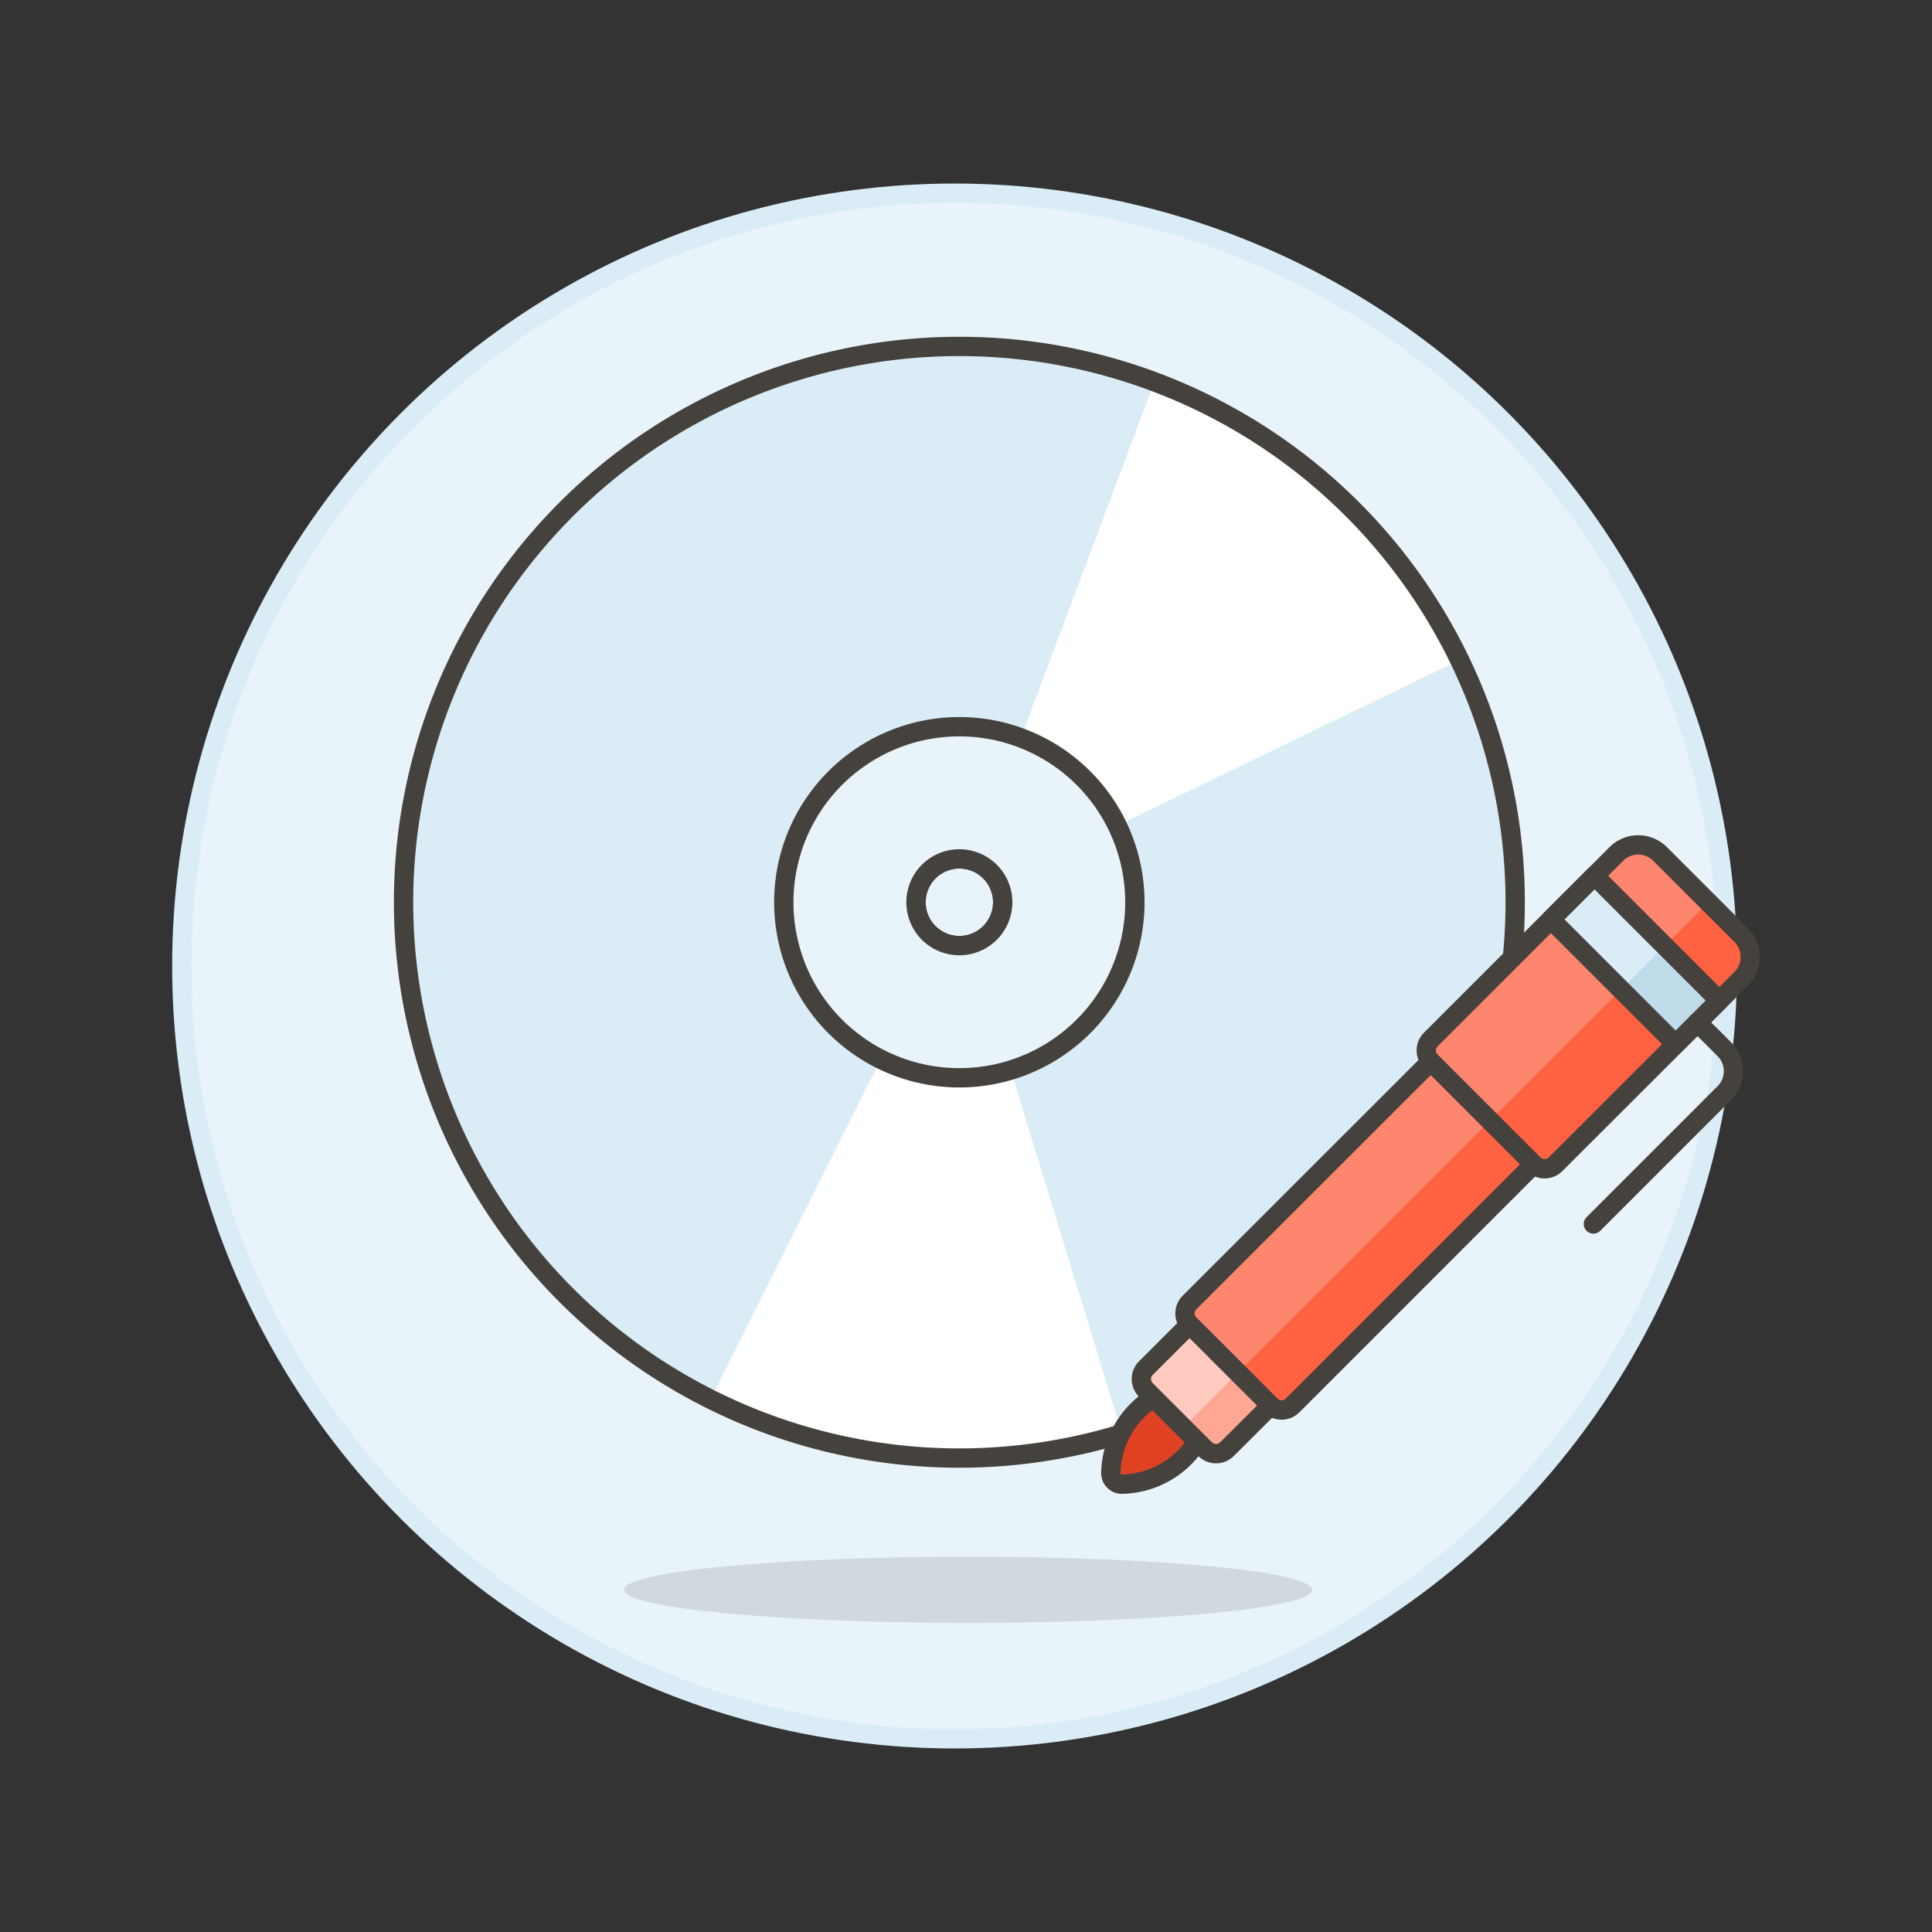 <svg xmlns="http://www.w3.org/2000/svg" viewBox="0 0 100 100"><rect x="0" y="0" width="100" height="100" fill="#333333" stroke="none"/><g class="nc-icon-wrapper"><defs/><circle class="a" cx="49.411" cy="50" r="40" fill="#e8f4fa" stroke-miterlimit="10" stroke="#daedf7"/><path class="b" d="M49.657 17.931A28.769 28.769 0 1 0 78.426 46.7a28.77 28.77 0 0 0-28.769-28.769zm0 31.014A2.244 2.244 0 1 1 51.9 46.7a2.244 2.244 0 0 1-2.243 2.245z" style="" fill="#daedf7"/><path class="c" d="M59.76 19.755a28.868 28.868 0 0 1 15.8 14.4L51.666 45.713a2.139 2.139 0 0 0-1.225-1.1z" style="" fill="#fff"/><path class="c" d="M49.651 48.938a1.809 1.809 0 0 0 .651-.108l7.778 25.387a28.881 28.881 0 0 1-21.3-1.784l11.878-23.727a2.13 2.13 0 0 0 .993.232z" style="" fill="#fff"/><path class="d" d="M49.657 17.931A28.769 28.769 0 1 0 78.426 46.7a28.77 28.77 0 0 0-28.769-28.769zm0 31.014A2.244 2.244 0 1 1 51.9 46.7a2.244 2.244 0 0 1-2.243 2.245z" fill="none" stroke="#45413c" stroke-linecap="round" stroke-linejoin="round"/><path class="e" d="M49.657 37.615a9.086 9.086 0 1 0 9.084 9.085 9.086 9.086 0 0 0-9.084-9.085zm0 11.33A2.244 2.244 0 1 1 51.9 46.7a2.244 2.244 0 0 1-2.243 2.245z" fill="#e8f4fa" stroke-miterlimit="10" stroke="#45413c"/><path class="f" d="M67.923 82.288c0 .945-7.974 1.712-17.81 1.712S32.3 83.233 32.3 82.288s7.973-1.713 17.809-1.713 17.814.766 17.814 1.713z" fill="#45413c" opacity="0.15"/><g><path class="g" d="M61.971 74.6a4.694 4.694 0 0 1-3.853 2.219.571.571 0 0 1-.62-.621 4.715 4.715 0 0 1 2.211-3.86z" stroke="#45413c" stroke-linecap="round" stroke-linejoin="round" fill="#e04122"/><path class="h" d="M66.9 72.749a.8.8 0 0 1-1.131 0l-4.2-4.2a.8.8 0 0 1 0-1.13l12.489-12.483 5.326 5.326z" style="" fill="#ff866e"/><path class="i" d="M79.384 60.262L66.9 72.749a.8.8 0 0 1-1.131 0l-2.26-2.261a.8.8 0 0 0 1.13 0L77.124 58z" style="" fill="#ff6242"/><path class="d" d="M66.9 72.749a.8.8 0 0 1-1.131 0l-4.2-4.2a.8.8 0 0 1 0-1.13l12.489-12.483 5.326 5.326z" fill="none" stroke="#45413c" stroke-linecap="round" stroke-linejoin="round"/><path class="h" d="M80.514 60.262a.8.8 0 0 1-1.13 0l-5.326-5.326a.8.8 0 0 1 0-1.13l9.606-9.606a1.6 1.6 0 0 1 2.261 0l4.2 4.2a1.6 1.6 0 0 1 0 2.261z" style="" fill="#ff866e"/><path class="i" d="M90.121 48.4a1.6 1.6 0 0 1 0 2.261l-9.607 9.606a.8.8 0 0 1-1.13 0L77.124 58l11.3-11.3z" style="" fill="#ff6242"/><path class="d" d="M80.514 60.262a.8.8 0 0 1-1.13 0l-5.326-5.326a.8.8 0 0 1 0-1.13l9.606-9.606a1.6 1.6 0 0 1 2.261 0l4.2 4.2a1.6 1.6 0 0 1 0 2.261z" fill="none" stroke="#45413c" stroke-linecap="round" stroke-linejoin="round"/><path class="j" d="M80.274 47.591l2.26-2.26 6.457 6.456-2.26 2.26z" style="" fill="#c0dceb"/><path class="d" d="M87.861 52.917l1.395 1.395a1.6 1.6 0 0 1 0 2.26l-6.781 6.781" fill="none" stroke="#45413c" stroke-linecap="round" stroke-linejoin="round"/><path class="k" d="M63.507 75.009a.8.8 0 0 1-1.13 0l-3.066-3.066a.8.8 0 0 1 0-1.13l2.26-2.26 4.2 4.2z" style="" fill="#ffcabf"/><path class="l" d="M65.767 72.749l-2.26 2.26a.8.8 0 0 1-1.13 0l-1.13-1.13 2.825-2.825z" style="" fill="#ffa694"/><path class="d" d="M63.507 75.009a.8.8 0 0 1-1.13 0l-3.066-3.066a.8.8 0 0 1 0-1.13l2.26-2.26 4.2 4.2z" fill="none" stroke="#45413c" stroke-linecap="round" stroke-linejoin="round"/><path class="b" d="M80.273 47.59l2.261-2.26 3.631 3.631-2.26 2.26z" style="" fill="#daedf7"/><path class="d" d="M80.274 47.591l2.26-2.26 6.457 6.456-2.26 2.26z" fill="none" stroke="#45413c" stroke-linecap="round" stroke-linejoin="round"/></g></g></svg>
